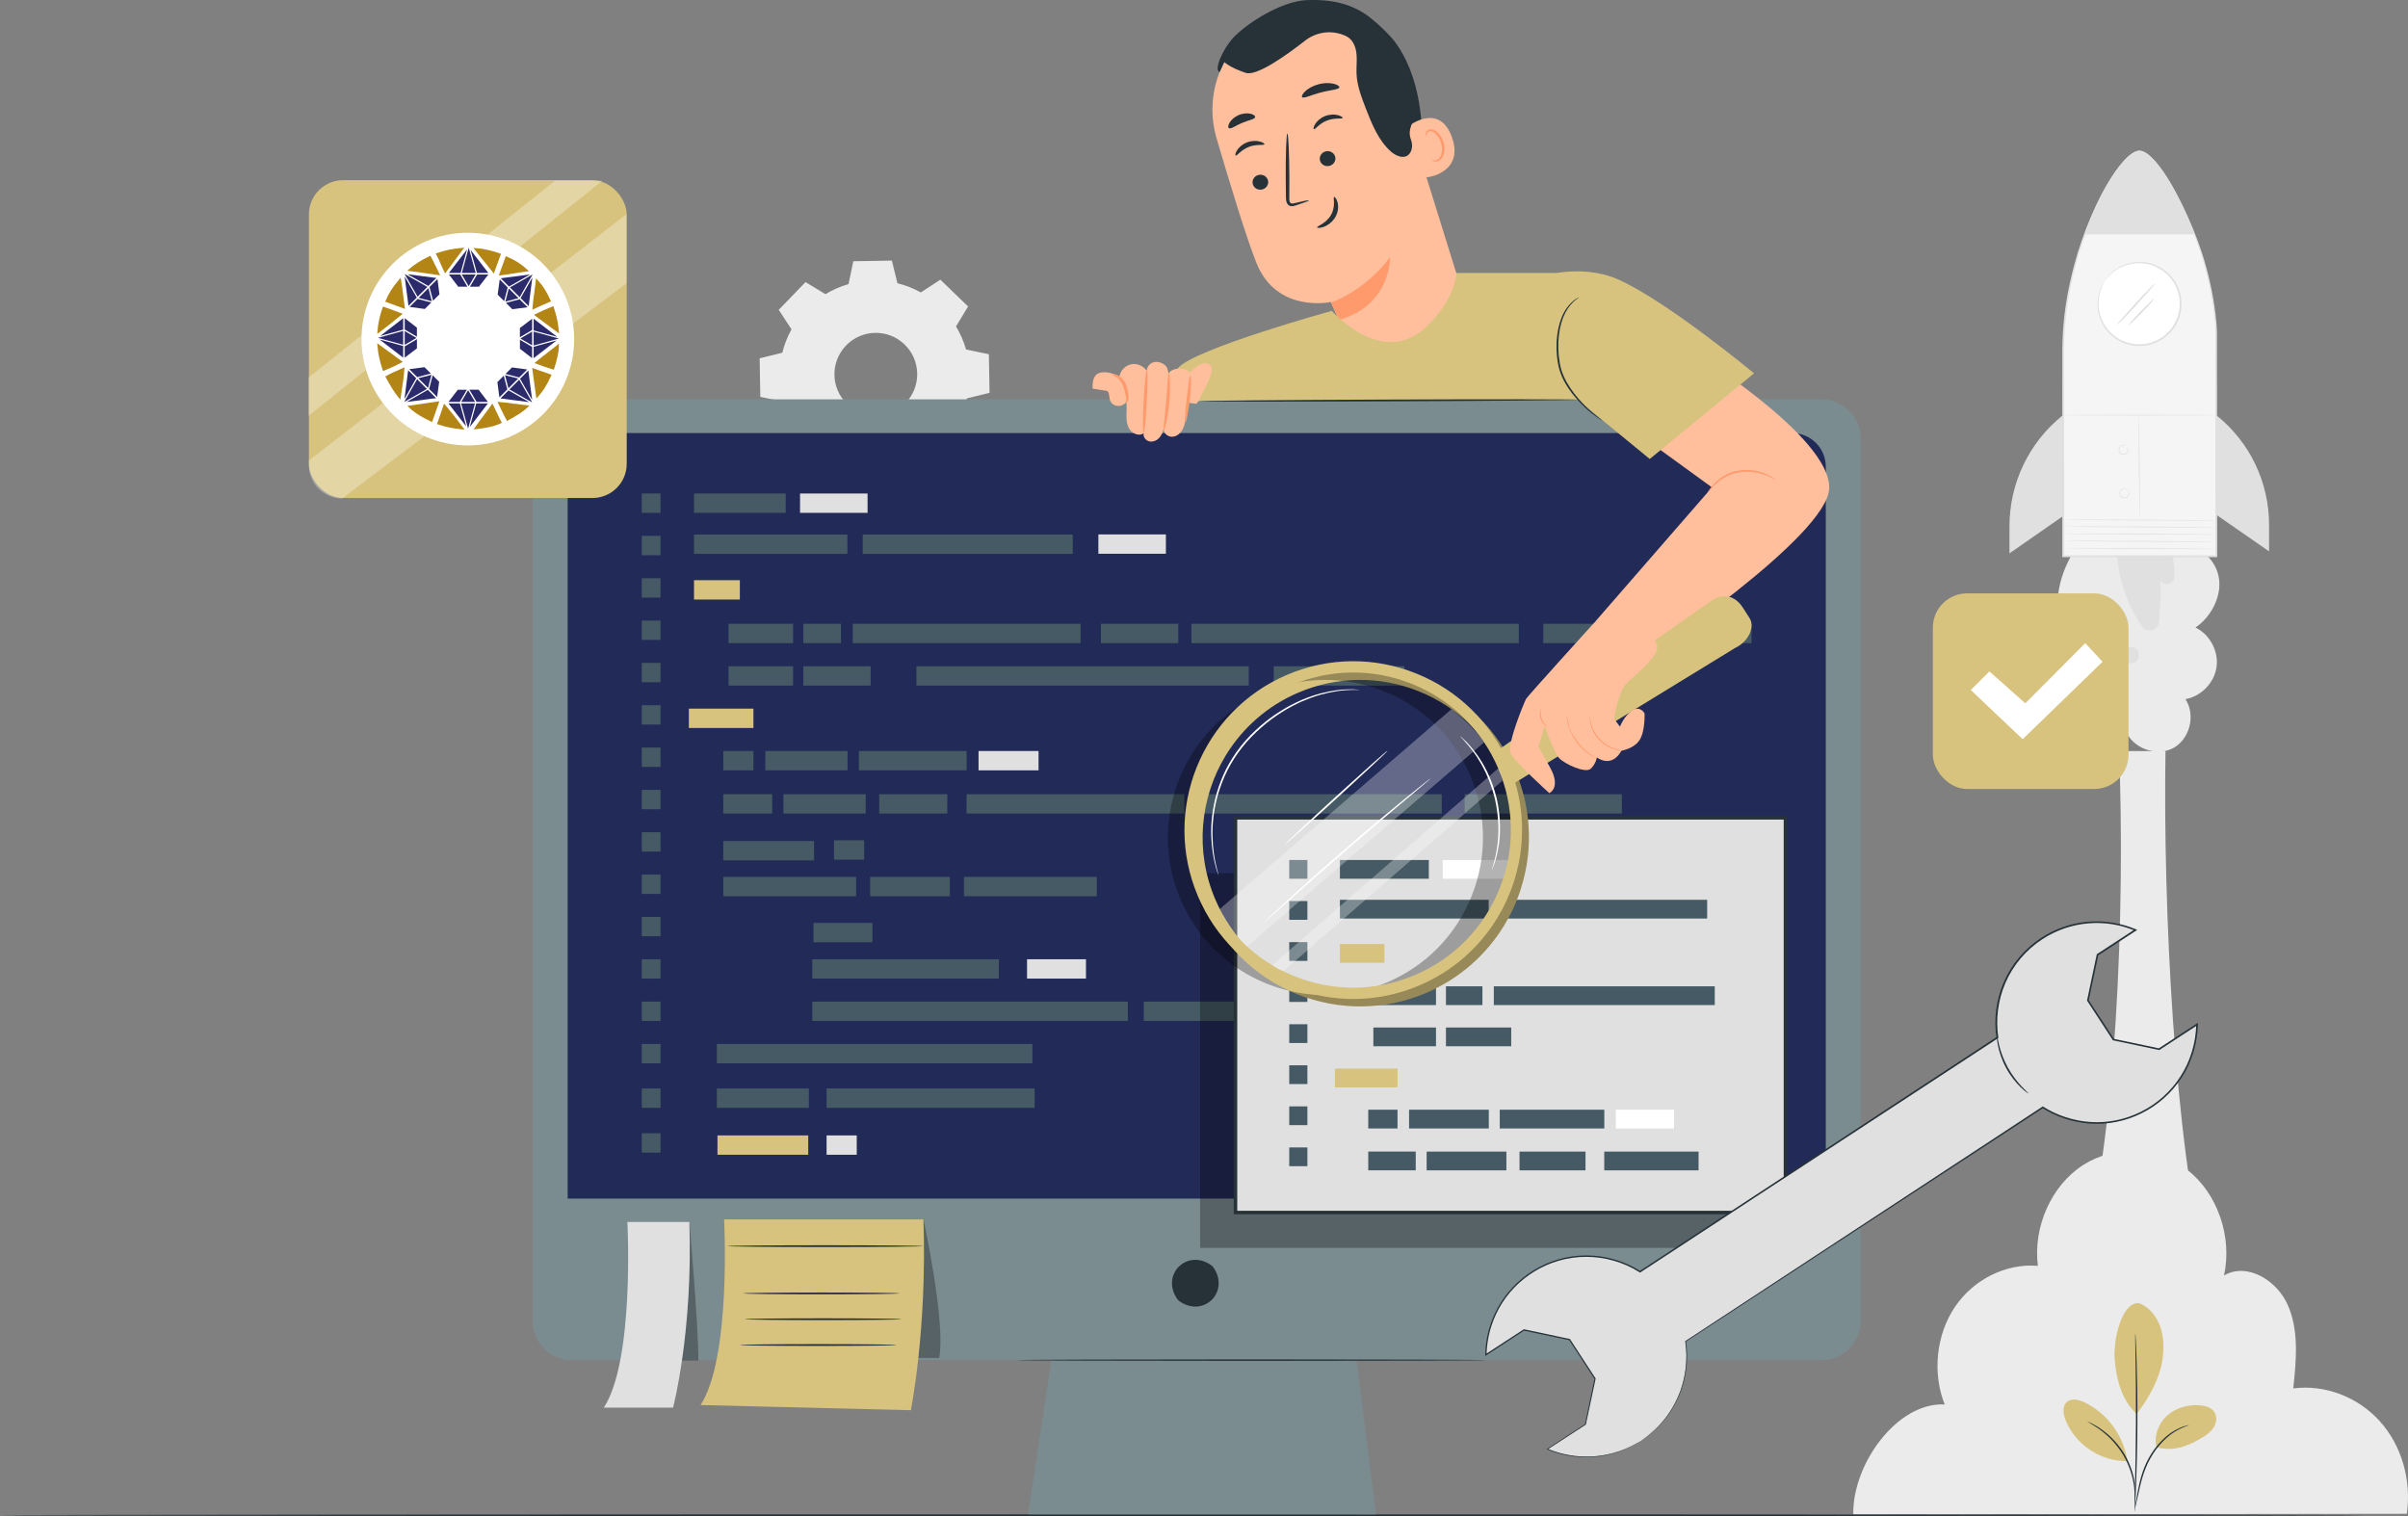 <?xml version="1.0" encoding="UTF-8"?><svg id="a" xmlns="http://www.w3.org/2000/svg" viewBox="0 0 693.28 436.54"><rect x="0" y="0" width="693.28" height="436.54" fill="#808080" stroke="none"/><defs><style>.j{fill:none;}.k{fill:#ebebeb;}.l{fill:#f5f5f5;}.m{fill:#fff;}.n{fill:#ffbf9d;}.o{fill:#ff9a6c;}.p{fill:#b28514;}.q{fill:#d7c37e;}.r{fill:#e0e0e0;}.s{fill:#222a57;}.t{fill:#455a64;}.u{fill:#2b2a6b;}.v{fill:#263238;}.w{fill:#7b8c91;}.x{opacity:.3;}</style></defs><g id="b"><path class="k" d="M237.66,84.69c2.1-1.27,4.34-2.23,6.64-2.89l1.37-6.58,11.11-.19,1.6,6.52c2.33,.57,4.6,1.46,6.74,2.65l5.61-3.68,7.99,7.72-3.48,5.74c1.27,2.1,2.23,4.34,2.89,6.64l6.57,1.37,.2,11.11-6.52,1.6c-.57,2.33-1.46,4.6-2.65,6.74l3.68,5.62-7.72,7.99-5.74-3.48c-2.1,1.27-4.34,2.23-6.64,2.89l-1.37,6.58-11.11,.19-1.6-6.52c-2.33-.57-4.6-1.46-6.74-2.65l-5.61,3.68-7.99-7.72,3.48-5.74c-1.27-2.1-2.23-4.34-2.89-6.64l-6.58-1.37-.19-11.11,6.52-1.6c.57-2.33,1.46-4.6,2.65-6.74l-3.68-5.61,7.72-7.99,5.74,3.48h0Zm5.92,14.79c-4.57,4.74-4.44,12.28,.3,16.85,4.74,4.57,12.28,4.44,16.85-.3,4.57-4.74,4.44-12.28-.3-16.85-4.74-4.57-12.28-4.44-16.85,.3h0Z"/><g><path class="k" d="M635.16,365.17h-36.35c10.64-36.18,13.07-104.05,11.28-148.93h13.37c-.7,44.77,2.53,112.25,11.7,148.93h0Z"/><path class="k" d="M685.13,409.16c-6.35-7.01-15.84-10.59-24.89-9.4,.87-8.02,1.67-16.51-1.49-23.84-3.15-7.33-11.83-12.56-18.44-8.68,2.44-11.09-1.84-23.54-10.41-30.28-8.58-6.74-20.95-7.38-30.09-1.56s-14.52,17.77-13.09,29.07c-9.15-.78-18.55,3.88-23.91,11.86-5.37,7.98-6.51,19-2.92,28.05-13.61-.73-26.59,17.08-26.32,31.67l159.37-.2c1.38-9.65-1.47-19.69-7.82-26.7h.01Z"/><g><path class="k" d="M604.91,149.57l30.68,10.57c6.77,6.95,2.23,16.76-3.5,20.54,4.14,2,6.71,6.82,6.07,11.37-.64,4.55-4.45,8.47-8.97,9.25,3.06,4.56,1.26,11.61-3.61,14.14s-11.68-.06-13.64-5.19c-1.29-3.38-.68-7.38-2.51-10.51-1.71-2.93-5.11-4.35-7.87-6.32-6.87-4.91-10.06-14-8.99-22.37s5.96-15.94,12.34-21.47h0Z"/><g><g><path class="r" d="M624.39,156.52c1.18,3.02,1.74,6.27,1.66,9.51-.05,2.12-2.79,2.93-4.01,1.19l-.03-.05c.13,3.97,0,7.95-.39,11.91-.25,2.53-3.51,3.37-4.94,1.28-5.62-8.21-8.21-18.49-6.96-28.38l14.67,4.53h0Z"/><g><path class="r" d="M593.96,119.53s-.08,.06-.17,.13c-9.66,7.76-15.26,19.5-15.25,31.89v7.77l15.43-10.73v-29.06h-.01Z"/><path class="r" d="M638.04,119.51s.08,.06,.16,.13c9.54,7.65,15.07,19.22,15.08,31.44v7.67l-15.23-10.57v-28.67h-.01Z"/><path class="l" d="M615.97,43.41c3.49,0,9.91,9.02,15.88,24.08,5.88,14.83,6.19,27.79,6.19,27.79l.03,64.86h-26.99s-17.09,0-17.09,0l-.03-58.85c0-5.75,.52-11.49,1.61-17.14,.94-4.86,2.38-10.78,4.55-16.66,5.59-15.14,12.36-24.1,15.85-24.1"/></g><g><line class="j" x1="638.06" y1="149.87" x2="594.42" y2="149.63"/><path class="r" d="M594.42,149.63c0,.06,9.77,.17,21.82,.23,12.05,.07,21.82,.07,21.82,0,0-.06-9.77-.17-21.82-.23-12.05-.07-21.82-.07-21.82,0Z"/></g><g><line class="j" x1="638.25" y1="151.83" x2="594.61" y2="151.6"/><path class="r" d="M594.61,151.6c0,.06,9.77,.17,21.82,.23,12.05,.07,21.82,.07,21.82,0,0-.06-9.77-.17-21.82-.23-12.05-.07-21.82-.07-21.82,0Z"/></g><g><line class="j" x1="638.22" y1="153.91" x2="594.58" y2="153.67"/><path class="r" d="M594.58,153.67c0,.06,9.77,.17,21.82,.23,12.05,.07,21.82,.07,21.82,0s-9.77-.17-21.82-.23-21.82-.07-21.82,0Z"/></g><g><line class="j" x1="638.19" y1="155.98" x2="594.55" y2="155.75"/><path class="r" d="M594.55,155.75c0,.06,9.77,.17,21.82,.23,12.05,.07,21.82,.07,21.82,0,0-.06-9.77-.17-21.82-.23-12.05-.07-21.82-.07-21.82,0Z"/></g><g><line class="j" x1="638.15" y1="158.06" x2="594.51" y2="157.82"/><path class="r" d="M594.51,157.82c0,.06,9.77,.17,21.82,.23,12.05,.07,21.82,.07,21.82,0,0-.06-9.77-.17-21.82-.23-12.05-.07-21.82-.07-21.82,0Z"/></g><path class="r" d="M615.91,119.57s-.02,.1-.05,.3c-.03,.2-.03,.5-.05,.88-.03,.76-.05,1.87-.06,3.23-.02,2.73,0,6.5,.04,10.66s.1,7.93,.16,10.66c.03,1.34,.06,2.44,.08,3.23,.01,.36,.03,.65,.03,.88,.01,.2,.02,.31,.03,.31,0,0,.01-.11,.02-.31v-4.11c-.02-2.75-.06-6.51-.09-10.66-.04-4.15-.08-7.91-.11-10.66,0-1.34-.01-2.44-.02-3.23v-1.19h.02Z"/><path class="r" d="M593.96,119.53c0,.06,9.79,.12,21.85,.12s21.86-.05,21.86-.11-9.78-.12-21.86-.12-21.85,.05-21.85,.11Z"/><path class="r" d="M612.39,140.96s-.07-.1-.27-.19c-.19-.09-.52-.16-.9-.07-.37,.08-.83,.39-.97,.92-.15,.5-.02,1.17,.47,1.57,.51,.39,1.18,.35,1.63,.08,.48-.27,.66-.79,.65-1.17,0-.4-.15-.69-.28-.86-.14-.17-.24-.22-.25-.21s.07,.09,.18,.27c.1,.17,.21,.45,.19,.8-.01,.35-.19,.77-.6,.99-.39,.22-.97,.24-1.39-.08-.41-.32-.53-.89-.41-1.33,.11-.45,.48-.72,.81-.82,.34-.1,.64-.07,.83,0,.19,.06,.29,.12,.3,.11h.01Z"/><path class="r" d="M612.15,128.42s-.07-.1-.27-.19c-.19-.09-.52-.16-.9-.07-.37,.08-.83,.39-.97,.92-.15,.5-.02,1.17,.47,1.57,.51,.39,1.18,.35,1.63,.08,.48-.27,.66-.79,.65-1.17,0-.4-.15-.69-.28-.86-.14-.17-.24-.22-.25-.21s.07,.09,.18,.27c.1,.17,.21,.45,.19,.8-.01,.35-.19,.77-.6,.99-.39,.22-.97,.24-1.39-.08-.41-.32-.53-.89-.41-1.33,.11-.45,.48-.72,.81-.82,.34-.1,.64-.07,.83,0,.19,.06,.29,.12,.3,.11h.01Z"/><path class="r" d="M614.79,186.64c1.03,.66,1.38,2.18,.74,3.22-.64,1.04-2.15,1.42-3.21,.8-1.05-.62-1.46-2.13-.86-3.19,.6-1.06,2.1-1.5,3.17-.92"/></g><g><path class="m" d="M605.99,80.89c-3.64,5.48-2.14,12.86,3.33,16.5,5.48,3.64,12.86,2.14,16.5-3.33,3.64-5.48,2.14-12.86-3.33-16.5-5.48-3.64-12.86-2.14-16.5,3.33Z"/><path class="r" d="M605.99,80.89c.06,.05,.59-.88,1.99-2.14,1.37-1.23,3.82-2.76,7.18-2.96,1.66-.09,3.51,.14,5.31,.93,1.77,.79,3.54,2.04,4.82,3.83,.66,.87,1.19,1.88,1.57,2.96,.4,1.07,.64,2.23,.68,3.42,.14,2.38-.55,4.87-1.92,6.99-1.42,2.09-3.44,3.69-5.69,4.49-1.11,.42-2.28,.65-3.42,.7-1.14,.07-2.28-.03-3.34-.3-2.15-.48-3.98-1.62-5.4-2.95-1.42-1.35-2.35-2.97-2.91-4.53-1.12-3.17-.66-6.02-.06-7.76,.62-1.77,1.27-2.62,1.2-2.66-.01,0-.16,.21-.43,.63-.14,.21-.3,.47-.45,.81-.16,.33-.36,.7-.51,1.16-.67,1.75-1.2,4.66-.1,7.95,.56,1.62,1.5,3.31,2.96,4.72,1.46,1.39,3.35,2.59,5.58,3.11,1.1,.29,2.28,.4,3.47,.33,1.19-.05,2.41-.28,3.57-.72,2.35-.83,4.47-2.49,5.95-4.67,1.44-2.21,2.15-4.81,2-7.3-.05-1.24-.3-2.45-.72-3.57-.4-1.12-.96-2.17-1.66-3.07-1.34-1.86-3.18-3.14-5.03-3.94-1.87-.8-3.79-1.01-5.5-.9-3.46,.26-5.93,1.88-7.29,3.17-.36,.31-.63,.64-.87,.92-.25,.27-.43,.52-.57,.73-.28,.41-.42,.63-.41,.64v-.02Z"/></g><path class="r" d="M615.97,43.41c3.49,0,9.91,9.02,15.88,24.08h-31.73c5.59-15.13,12.36-24.08,15.85-24.08"/><path class="r" d="M615.97,43.41s-.21,0-.61,.07c-.4,.1-.97,.34-1.63,.78-1.33,.91-2.96,2.65-4.73,5.13-3.5,4.99-7.56,12.96-10.85,23.5-1.57,5.29-2.99,11.2-3.77,17.7-.38,3.25-.6,6.64-.62,10.13,0,3.49,0,7.09-.01,10.79v48.9h22.3c7.55,0,14.97,0,22.04,0h.26v-.26c-.02-17.44-.04-33.84-.05-48.65,0-3.7-.01-7.3-.02-10.79v-5.15c-.04-1.71-.21-3.36-.4-4.99-.78-6.5-2.21-12.42-3.89-17.68-1.74-5.24-3.71-9.81-5.6-13.73-1.91-3.91-3.75-7.17-5.49-9.68-1.74-2.5-3.34-4.27-4.65-5.2-.35-.2-.63-.42-.91-.54-.29-.11-.51-.23-.72-.26-.41-.05-.61-.07-.61-.07,0,0,.21,.05,.6,.12,.2,.04,.42,.17,.7,.28,.27,.12,.55,.34,.89,.55,1.28,.94,2.85,2.72,4.56,5.23s3.53,5.77,5.4,9.69c1.86,3.92,3.81,8.5,5.52,13.72,1.65,5.24,3.05,11.15,3.81,17.62,.18,1.61,.35,3.27,.38,4.94v64.58l.26-.26h-22.04c-7.55,0-14.96,0-22.04,0l.26,.26c-.02-17.43-.04-33.83-.05-48.64,0-3.7,0-7.3-.01-10.79,.01-3.48,.23-6.86,.6-10.09,.76-6.47,2.16-12.38,3.7-17.65,3.24-10.51,7.25-18.5,10.68-23.49,1.73-2.49,3.34-4.24,4.63-5.16,.65-.45,1.2-.7,1.59-.81,.4-.07,.6-.12,.6-.12l-.08,.02Z"/></g><g><path class="r" d="M609.4,93.55s.75-.55,1.8-1.59c1.05-1.04,2.45-2.54,3.96-4.21,1.43-1.61,2.73-3.06,3.84-4.31,.98-1.1,1.58-1.79,1.53-1.84-.05-.05-.75,.55-1.8,1.59-1.05,1.04-2.45,2.54-3.96,4.21-1.43,1.61-2.73,3.06-3.84,4.31-.98,1.1-1.58,1.79-1.53,1.84Z"/><path class="r" d="M612.9,93.57c.1,.1,1.81-1.51,3.83-3.6,2.01-2.09,3.56-3.86,3.45-3.96s-1.82,1.51-3.83,3.6c-2.01,2.08-3.55,3.85-3.45,3.96Z"/></g></g></g></g><g id="c"><path class="v" d="M681.04,436.27c0,.14-152.47,.26-340.5,.26s-340.54-.12-340.54-.26,152.44-.26,340.54-.26,340.5,.12,340.5,.26Z"/></g><g id="d"><g><rect class="q" x="556.48" y="170.84" width="56.33" height="56.33" rx="9.87" ry="9.87"/><polygon class="m" points="567.41 198.67 572.77 193.31 583.1 202.5 600.36 185.17 605.34 190.53 582.34 212.83 567.41 198.67"/></g></g><g id="e"><g><path class="q" d="M616.08,375.26c2.77,1.2,4.8,3.76,5.83,6.6s1.11,5.94,.77,8.94c-.66,5.8-3.95,11.66-7.5,16.29-4.88-4.26-6.01-11.7-6.34-15.51-.53-6.02,2.18-17.22,7.25-16.32"/><path class="q" d="M620.86,416.67c-.78-3.28,.58-6.88,3.1-9.12,2.52-2.24,6.03-3.19,9.39-2.93,1.55,.12,3.23,.57,4.12,1.85,.83,1.2,.74,2.87,.06,4.16s-1.84,2.26-3.08,3.03c-4.23,2.66-8.82,4.45-13.6,3.01"/><path class="v" d="M614.59,434.46s.04-.43,.17-1.19c.15-.84,.35-1.92,.59-3.22,.54-2.69,1.23-6.55,3.32-10.29,2.06-3.73,4.95-6.48,7.39-7.85,1.21-.7,2.26-1.12,3.01-1.33,.37-.12,.67-.17,.87-.22,.2-.04,.31-.06,.31-.04,.03,.09-1.69,.41-4.03,1.85-2.35,1.41-5.14,4.13-7.17,7.8-2.05,3.67-2.79,7.47-3.4,10.15-.3,1.35-.54,2.44-.72,3.2-.19,.75-.31,1.16-.34,1.16v-.02Z"/><path class="v" d="M614.77,383.97s.03,.18,.06,.52c.02,.39,.05,.88,.09,1.5,.07,1.3,.15,3.18,.22,5.5,.15,4.65,.27,11.07,.24,18.17s-.21,13.52-.4,18.17c-.09,2.32-.19,4.2-.27,5.5-.04,.61-.08,1.11-.1,1.49-.03,.34-.05,.52-.06,.52s-.02-.18-.02-.52c0-.39,.01-.88,.02-1.5,.03-1.35,.08-3.22,.13-5.5,.11-4.65,.24-11.07,.27-18.16s-.04-13.51-.11-18.16c-.04-2.28-.07-4.15-.09-5.51v-1.5c0-.34,.01-.52,.03-.52h-.01Z"/><path class="q" d="M612.4,420.2c-1.11-7.02-5.84-13.36-12.25-16.43-1.63-.78-3.76-1.29-5.11-.08-1.34,1.22-1.04,3.4-.39,5.09,2.74,7.03,10.08,11.99,17.63,11.9"/><path class="v" d="M600.94,409.27s.38,.14,1.04,.45c.33,.16,.73,.35,1.17,.62s.97,.54,1.49,.94c.53,.38,1.13,.78,1.71,1.28,.61,.47,1.2,1.04,1.82,1.65,1.2,1.24,2.42,2.72,3.45,4.43,1.02,1.72,1.76,3.49,2.27,5.14,.23,.83,.46,1.63,.57,2.39,.17,.75,.23,1.47,.29,2.12,.09,.65,.06,1.24,.08,1.76,.02,.52,0,.96-.04,1.33-.05,.73-.1,1.13-.13,1.12-.1,0,.07-1.61-.21-4.18-.08-.64-.16-1.34-.34-2.08-.13-.75-.36-1.52-.6-2.34-.53-1.62-1.26-3.35-2.26-5.04-1.02-1.68-2.2-3.14-3.37-4.38-.6-.6-1.17-1.18-1.76-1.65-.56-.51-1.14-.92-1.65-1.31-2.1-1.5-3.57-2.17-3.53-2.26h0Z"/></g></g><g id="f"><g><path class="w" d="M524.44,114.98H164.6c-6.2,0-11.23,5.03-11.23,11.23v254.17c0,6.2,5.03,11.23,11.23,11.23h138.11l-6.7,44.4h100.13l-5.59-44.4h133.89c6.2,0,11.23-5.03,11.23-11.23V126.21c0-6.2-5.03-11.23-11.23-11.23Z"/><path class="v" d="M349.32,364.88c4.89,7-2.77,14.66-9.76,9.76-.23-.16-.44-.37-.6-.6-4.88-6.99,2.77-14.65,9.76-9.76,.23,.16,.44,.37,.6,.6Z"/><path class="s" d="M173.13,124.68h342.83c5.35,0,9.7,4.35,9.7,9.7v210.73H163.43V134.38c0-5.35,4.35-9.7,9.7-9.7h0Z"/><path class="v" d="M427.68,391.61c0,.12-30.17,.22-67.37,.22s-67.37-.1-67.37-.22,30.16-.22,67.37-.22,67.37,.1,67.37,.22Z"/><g><rect class="t" x="199.81" y="142.09" width="26.4" height="5.57"/><rect class="q" x="199.81" y="167.05" width="13.2" height="5.57"/><rect class="t" x="209.75" y="179.6" width="18.59" height="5.57"/><rect class="t" x="231.29" y="179.6" width="10.83" height="5.57"/><rect class="t" x="316.96" y="179.6" width="22.28" height="5.57"/><rect class="t" x="366.71" y="191.83" width="37.63" height="5.57"/><rect class="t" x="444.32" y="179.6" width="18.07" height="5.57"/><rect class="t" x="467.93" y="179.6" width="36.34" height="5.57"/><rect class="t" x="209.75" y="191.83" width="18.59" height="5.57"/><rect class="q" x="198.33" y="204.03" width="18.59" height="5.57"/><rect class="t" x="208.23" y="216.23" width="8.69" height="5.57"/><rect class="t" x="240.11" y="241.94" width="8.68" height="5.57"/><rect class="t" x="359.58" y="288.38" width="16.97" height="5.57"/><rect class="t" x="429.78" y="288.38" width="41.57" height="5.57"/><rect class="r" x="295.69" y="276.19" width="16.97" height="5.57"/><rect class="t" x="234.21" y="265.73" width="16.97" height="5.57"/><rect class="t" x="329.3" y="288.38" width="26.76" height="5.57"/><rect class="t" x="208.23" y="228.66" width="14.09" height="5.57"/><rect class="t" x="208.23" y="242.15" width="26.14" height="5.57"/><rect class="t" x="208.23" y="252.47" width="38.25" height="5.57"/><rect class="t" x="277.53" y="252.47" width="38.25" height="5.57"/><rect class="t" x="233.87" y="276.19" width="53.71" height="5.57"/><rect class="t" x="233.87" y="288.38" width="90.84" height="5.57"/><rect class="t" x="206.39" y="300.58" width="90.84" height="5.57"/><rect class="t" x="250.52" y="252.47" width="22.95" height="5.57"/><rect class="t" x="220.34" y="216.23" width="23.68" height="5.57"/><rect class="t" x="225.56" y="228.67" width="23.68" height="5.57"/><rect class="t" x="278.28" y="228.67" width="62.7" height="5.57"/><rect class="t" x="342.68" y="228.67" width="72.41" height="5.57"/><rect class="t" x="253.13" y="228.67" width="19.6" height="5.57"/><rect class="t" x="247.27" y="216.23" width="31.04" height="5.57"/><rect class="r" x="281.73" y="216.23" width="17.28" height="5.57"/><rect class="t" x="231.29" y="191.83" width="19.38" height="5.57"/><rect class="t" x="263.84" y="191.83" width="95.69" height="5.57"/><rect class="t" x="421.7" y="228.67" width="45.24" height="5.57"/><rect class="t" x="380.96" y="288.38" width="45.25" height="5.57"/><rect class="t" x="343.02" y="179.6" width="94.26" height="5.57"/><rect class="t" x="245.51" y="179.6" width="65.59" height="5.57"/><rect class="t" x="199.81" y="153.91" width="44.16" height="5.57"/><rect class="t" x="248.38" y="153.91" width="60.47" height="5.57"/><rect class="r" x="230.34" y="142.09" width="19.44" height="5.57"/><rect class="t" x="184.77" y="142.09" width="5.4" height="5.57"/><rect class="t" x="184.77" y="154.29" width="5.4" height="5.57"/><rect class="t" x="184.77" y="166.48" width="5.4" height="5.57"/><rect class="t" x="184.77" y="178.67" width="5.4" height="5.57"/><rect class="t" x="184.77" y="190.86" width="5.4" height="5.57"/><rect class="t" x="184.77" y="203.05" width="5.4" height="5.57"/><rect class="t" x="184.77" y="215.24" width="5.4" height="5.57"/><rect class="t" x="184.77" y="227.43" width="5.4" height="5.57"/><rect class="t" x="184.77" y="239.62" width="5.4" height="5.57"/><rect class="r" x="237.98" y="326.91" width="8.68" height="5.57"/><rect class="q" x="206.56" y="326.91" width="26.14" height="5.57"/><rect class="t" x="184.77" y="326.29" width="5.4" height="5.57"/><rect class="t" x="184.77" y="251.81" width="5.4" height="5.57"/><rect class="t" x="184.77" y="264" width="5.4" height="5.57"/><rect class="t" x="184.77" y="276.19" width="5.4" height="5.57"/><rect class="t" x="184.77" y="288.38" width="5.4" height="5.57"/><rect class="t" x="184.77" y="300.58" width="5.4" height="5.57"/><rect class="t" x="206.39" y="313.4" width="26.48" height="5.57"/><rect class="t" x="237.98" y="313.4" width="59.91" height="5.57"/><rect class="t" x="184.77" y="313.4" width="5.4" height="5.57"/><rect class="r" x="316.23" y="153.87" width="19.44" height="5.57"/></g><g class="x"><polygon points="358.8 251.42 345.52 251.42 345.52 359.31 503.75 359.31 499.63 254.04 358.8 251.42"/></g><g><g><rect class="r" x="355.71" y="235.47" width="158.33" height="113.64"/><path class="v" d="M514.54,349.61h-159.33v-114.64h159.33v114.64Zm-158.33-1h157.33v-112.64h-157.33v112.64Z"/></g><g><rect class="t" x="385.77" y="247.61" width="25.6" height="5.4"/><rect class="q" x="385.77" y="271.81" width="12.8" height="5.4"/><rect class="t" x="395.4" y="283.98" width="18.03" height="5.4"/><rect class="t" x="416.3" y="283.98" width="10.5" height="5.4"/><rect class="t" x="395.4" y="295.84" width="18.03" height="5.4"/><rect class="q" x="384.33" y="307.68" width="18.03" height="5.4"/><rect class="t" x="393.93" y="319.51" width="8.42" height="5.4"/><rect class="t" x="393.93" y="331.56" width="13.67" height="5.4"/><rect class="t" x="405.68" y="319.51" width="22.96" height="5.4"/><rect class="t" x="410.74" y="331.57" width="22.96" height="5.4"/><rect class="t" x="461.87" y="331.57" width="27.16" height="5.4"/><rect class="t" x="437.48" y="331.57" width="19" height="5.4"/><rect class="t" x="431.79" y="319.51" width="30.1" height="5.4"/><rect class="m" x="465.21" y="319.51" width="16.76" height="5.4"/><rect class="t" x="416.3" y="295.84" width="18.79" height="5.4"/><rect class="t" x="430.08" y="283.98" width="63.61" height="5.4"/><rect class="t" x="385.77" y="259.07" width="42.83" height="5.4"/><rect class="t" x="432.87" y="259.07" width="58.64" height="5.4"/><rect class="m" x="415.37" y="247.61" width="18.85" height="5.4"/><rect class="t" x="371.18" y="247.61" width="5.23" height="5.4"/><rect class="t" x="371.18" y="259.43" width="5.23" height="5.4"/><rect class="t" x="371.18" y="271.26" width="5.23" height="5.4"/><rect class="t" x="371.18" y="283.08" width="5.23" height="5.4"/><rect class="t" x="371.18" y="294.9" width="5.23" height="5.4"/><rect class="t" x="371.18" y="306.72" width="5.23" height="5.4"/><rect class="t" x="371.18" y="318.55" width="5.23" height="5.4"/><rect class="t" x="371.18" y="330.37" width="5.23" height="5.4"/></g></g><g class="x"><path d="M270.38,391c2.01-10-4.5-39.91-4.5-39.91l-48.62,6.18-2.01,33.51,55.12,.22h0Z"/></g><g><path class="q" d="M208.48,351.09s2.13,39.77-6.78,53.45l60.54,1.49s4.7-23.23,3.63-54.94h-57.39Z"/><path class="v" d="M265.72,358.79c0,.14-12.6,.26-28.15,.26s-28.15-.12-28.15-.26,12.6-.26,28.15-.26,28.15,.12,28.15,.26Z"/><path class="v" d="M258.99,372.4c0,.14-10.07,.26-22.5,.26s-22.5-.12-22.5-.26,10.07-.26,22.5-.26,22.5,.12,22.5,.26Z"/><path class="v" d="M259.48,379.83c0,.14-10.07,.26-22.5,.26s-22.5-.12-22.5-.26,10.07-.26,22.5-.26,22.5,.12,22.5,.26Z"/><path class="v" d="M258.07,387.26c0,.14-10.07,.26-22.5,.26s-22.5-.12-22.5-.26,10.07-.26,22.5-.26,22.5,.12,22.5,.26Z"/></g><g class="x"><path d="M198.48,351.83s2.59,29.43,2.59,39.91h-7.45l4.86-39.91Z"/></g><path class="r" d="M180.63,351.83s2.13,39.77-6.78,53.45h19.93s5.76-21.74,4.69-53.45h-17.84Z"/><g><g><path class="n" d="M459.37,178.87l33.52-38.54-33.76-24.52,26.49-15.59s41.55,25.25,41.02,40.41c-.49,13.8-52.86,48.71-52.86,48.71l-14.41-10.46h0Z"/><g><g><g><path class="q" d="M433.07,266.42c-5.1,8.39-12.76,15.31-22.46,19.44-11.94,5.08-25.16,5.21-37.2,.35-12.04-4.85-21.47-14.11-26.55-26.05-10.49-24.66,1.04-53.26,25.7-63.75h0c11.95-5.08,25.16-5.21,37.2-.35,12.04,4.85,21.47,14.11,26.55,26.05,6.36,14.96,4.62,31.38-3.24,44.31h0Zm-80.19-48.88c-7.34,12.07-8.96,27.38-3.02,41.34,4.74,11.15,13.54,19.78,24.77,24.31,11.23,4.53,23.56,4.41,34.71-.33s19.78-13.54,24.31-24.77c4.53-11.23,4.41-23.56-.33-34.71s-13.54-19.78-24.77-24.31c-11.23-4.53-23.56-4.41-34.71,.33-9.05,3.85-16.2,10.31-20.96,18.14h0Z"/><g class="x"><path d="M433.07,266.42c-5.1,8.39-12.76,15.31-22.46,19.44-11.94,5.08-25.16,5.21-37.2,.35-12.04-4.85-21.47-14.11-26.55-26.05-10.49-24.66,1.04-53.26,25.7-63.75h0c11.95-5.08,25.16-5.21,37.2-.35,12.04,4.85,21.47,14.11,26.55,26.05,6.36,14.96,4.62,31.38-3.24,44.31h0Zm-90.19-48.88c-7.34,12.07-8.96,27.38-3.02,41.34,4.74,11.15,13.54,19.78,24.77,24.31,11.23,4.53,23.56,4.41,34.71-.33s19.78-13.54,24.31-24.77c4.53-11.23,4.41-23.56-.33-34.71s-13.54-19.78-24.77-24.31c-11.23-4.53-23.56-4.41-34.71,.33-9.05,3.85-16.2,10.31-20.96,18.14h0Z"/></g><path class="q" d="M431.1,264.29c-5.1,8.39-12.76,15.31-22.46,19.44-11.95,5.08-25.16,5.21-37.2,.35-12.04-4.85-21.47-14.11-26.55-26.05-10.49-24.66,1.04-53.26,25.7-63.75h0c11.95-5.08,25.16-5.21,37.2-.35,12.04,4.85,21.47,14.11,26.55,26.05,6.36,14.96,4.62,31.38-3.24,44.31h0Zm-80.19-48.88c-7.34,12.07-8.96,27.38-3.02,41.34,4.74,11.15,13.54,19.78,24.77,24.31,11.23,4.53,23.56,4.41,34.71-.33s19.78-13.54,24.31-24.77c4.53-11.23,4.41-23.56-.33-34.71s-13.54-19.78-24.77-24.31c-11.23-4.53-23.56-4.41-34.71,.33-9.05,3.85-16.2,10.31-20.96,18.14h0Z"/></g><path class="q" d="M501.78,174.95l1.91,2.97c1.7,2.65-.38,6.9-4.12,8.63l-63.43,38.84-5.92-8.66,61.83-43.3c3.99-3.03,7.54-1.89,9.73,1.52Z"/></g><path class="m" d="M391.6,198.62s-.28,.03-.8,.02c-.52,.02-1.29-.07-2.28,.02-1.98,.05-4.84,.4-8.25,1.34-1.71,.46-3.52,1.14-5.44,1.95-1.88,.88-3.88,1.86-5.84,3.14-1.97,1.25-3.97,2.69-5.87,4.38-1.91,1.68-3.78,3.54-5.45,5.66-1.68,2.11-3.09,4.34-4.25,6.59-1.14,2.27-2.01,4.57-2.69,6.81-1.29,4.49-1.74,8.72-1.64,12.26,.08,3.54,.55,6.38,1.02,8.31,.19,.97,.45,1.7,.57,2.21,.13,.51,.2,.77,.18,.78-.02,0-.11-.25-.28-.75-.15-.5-.45-1.22-.66-2.19-.53-1.92-1.06-4.78-1.19-8.34-.14-3.56,.27-7.85,1.55-12.4,.67-2.26,1.54-4.6,2.69-6.9,1.17-2.29,2.6-4.55,4.3-6.69,1.69-2.15,3.59-4.03,5.52-5.72,1.93-1.7,3.95-3.15,5.95-4.4,1.99-1.28,4.02-2.25,5.92-3.13,1.94-.8,3.78-1.47,5.51-1.91,3.45-.91,6.35-1.21,8.34-1.19,1-.05,1.77,.07,2.29,.08,.52,.04,.8,.06,.79,.08h.01Z"/><path class="m" d="M429.51,250.58c-.12-.04,.78-2.23,1.41-5.95,.07-.47,.15-.96,.22-1.46,.07-.51,.09-1.05,.14-1.6,.13-1.1,.1-2.29,.12-3.53-.07-2.49-.36-5.22-1-8.03-.68-2.8-1.64-5.37-2.69-7.63-.57-1.11-1.08-2.18-1.68-3.11-.29-.47-.55-.94-.84-1.37-.3-.42-.58-.82-.85-1.21-2.23-3.05-4-4.61-3.92-4.7,.02-.03,.46,.37,1.23,1.1,.39,.36,.86,.82,1.34,1.4,.49,.57,1.09,1.2,1.64,1.98,.28,.39,.58,.79,.89,1.2,.31,.42,.57,.89,.88,1.37,.63,.93,1.16,2.01,1.75,3.13,1.09,2.28,2.07,4.89,2.76,7.72,.65,2.84,.93,5.62,.97,8.14-.03,1.26-.03,2.46-.17,3.58-.06,.56-.09,1.1-.18,1.61s-.18,1-.26,1.47c-.14,.94-.4,1.77-.58,2.5-.17,.74-.39,1.35-.58,1.85-.36,1-.58,1.55-.61,1.53h0Z"/><path class="m" d="M399.47,216.16c.1,.11-6.45,6.23-14.61,13.68-8.17,7.45-14.87,13.41-14.96,13.3-.1-.11,6.44-6.23,14.61-13.69,8.17-7.45,14.86-13.41,14.96-13.3h0Z"/><path class="m" d="M411.96,224.05s-.15,.17-.46,.45c-.36,.31-.82,.71-1.4,1.2-1.27,1.07-3.03,2.55-5.18,4.37-4.38,3.68-10.42,8.78-17.03,14.49s-12.53,10.94-16.81,14.74c-2.1,1.87-3.82,3.39-5.07,4.5-.57,.5-1.03,.9-1.39,1.21-.32,.27-.5,.41-.51,.4s.14-.18,.44-.47c.34-.33,.78-.76,1.33-1.28,1.16-1.1,2.85-2.68,4.96-4.62,4.22-3.87,10.1-9.15,16.72-14.86,6.61-5.71,12.69-10.77,17.13-14.38,2.22-1.81,4.03-3.25,5.29-4.24,.6-.46,1.08-.84,1.46-1.13,.34-.25,.52-.38,.53-.37h0Z"/><g class="x"><path class="m" d="M351.19,261.73l66.71-57.55s6.6,5.04,9.39,9.56l-68.27,58.76s-5.15-4.56-7.84-10.77h0Z"/></g><g class="x"><path class="m" d="M366.33,277.87l65.01-56.63s.32-.53,1.21,3.54l-63.07,54.85s-1.53-.35-3.15-1.76h0Z"/></g></g><g><path class="n" d="M459.37,178.87s-19.57,21.55-20,22.35c-.44,.81-5.71,13.25-4.41,15.77s11.1,11.37,11.1,11.37c0,0,3.5-1.51,.19-7.43l-3.31-5.91,1.78-5.97s2.64,7.57,4.17,9.23c1.53,1.66,7.59,4.5,9.11,3.04,1.52-1.45,1.75-3.24,1.75-3.24,0,0,4.15,3.31,7.08-1.94,0,0,3.69-.57,5.27-3.15,1.59-2.58,1.38-7.58,1.38-7.58,0,0-1.23-2.39-3.59-.81s-3.49,4.62-3.49,4.62l-1.71-2.28s.72-5.28,2.61-8.9c1.19-2.28,8.87-7.26,9.78-11.21,.77-3.35-5.94-5.57-9.37-5.38h0c-.52,.03-1.03,.13-1.51,.31l-6.83-2.89h0Z"/><path class="o" d="M457.67,206.39s-.03,.21,0,.58c.02,.37,.1,.91,.27,1.57,.32,1.3,1.1,3.06,2.55,4.55,1.44,1.49,3.17,2.34,4.46,2.71,.65,.19,1.18,.28,1.56,.32,.37,.04,.58,.04,.58,.02,0-.05-.82-.12-2.08-.54-1.25-.41-2.92-1.26-4.32-2.71-1.4-1.45-2.19-3.15-2.56-4.41-.38-1.27-.41-2.1-.46-2.1h0Z"/><path class="o" d="M451.09,205.74s-.02,.22,0,.62c0,.2,.03,.45,.07,.73s.08,.61,.17,.96c.14,.71,.39,1.53,.75,2.41,.37,.88,.85,1.81,1.46,2.73,.62,.91,1.32,1.7,1.99,2.37,.69,.66,1.36,1.19,1.97,1.58,.29,.21,.58,.36,.83,.51,.24,.15,.46,.26,.65,.34,.36,.17,.57,.25,.58,.24,.03-.05-.78-.42-1.94-1.25-.58-.41-1.23-.95-1.9-1.61-.66-.67-1.33-1.45-1.94-2.34-.6-.9-1.28-1.93-1.66-2.79-.36-.86-.43-1.55-.6-2.24-.34-1.38-.39-2.27-.45-2.26h.02Z"/><path class="o" d="M443.6,204.18s-.17,.29-.23,.81c-.07,.52-.03,1.27,.24,2.03,.37,1.03,.77,1.41,1.1,1.72,.38,.36,.68,.51,.69,.48,.06-.06-1.01-.83-1.52-2.3-.54-1.46-.19-2.73-.28-2.74h0Z"/></g><path class="o" d="M511.06,138.04c-.05,.08-1.07-.64-2.93-1.31-1.84-.68-4.59-1.21-7.55-.71-2.97,.46-5.29,2.11-6.71,3.44-1.44,1.35-2.16,2.37-2.23,2.31-.03-.02,.12-.29,.44-.75s.82-1.1,1.53-1.83c1.38-1.43,3.76-3.21,6.88-3.69,3.08-.51,5.92,.1,7.77,.88,.93,.39,1.65,.79,2.11,1.11,.47,.31,.7,.52,.68,.55h.01Z"/></g><g><path class="v" d="M409.65,48.93c0-6.55-.02-13.15-1.14-19.61-1.12-6.46-3.39-12.83-7.45-17.98-.62-.78-5.35-5.82-6.26-5.42-.65,.28,2.87,5.27,2.72,5.96-1.44,6.62-.16,13.61,2.44,19.87s5.81,11.61,9.69,17.17"/><path class="n" d="M402.56,24.94c-4.55-15.8-17.53-26.32-33.2-21.33l-1.42,.54c-14.3,5.49-21.99,21.03-17.67,35.72,4.02,13.67,8.64,28.72,11.45,35.8,5.83,14.66,21.44,11.29,21.44,11.29,.03-.01,9.75,22.41,9.75,22.41l30.99-15.89-21.34-68.55h0Z"/><path class="o" d="M383.2,87.09s9.49-3.02,17-13.03c0,0,.44,13.77-14.76,18.08l-2.23-5.05h0Z"/><path class="v" d="M360.73,53.16c.39,1.13,1.66,1.73,2.84,1.34,1.18-.38,1.83-1.6,1.44-2.73-.39-1.13-1.66-1.73-2.84-1.35s-1.83,1.6-1.44,2.73h0Z"/><path class="v" d="M355.77,44.78c.37,.17,1.51-1.62,3.77-2.48,2.25-.89,4.36-.37,4.5-.74,.07-.17-.38-.56-1.31-.81-.91-.25-2.32-.3-3.73,.25s-2.39,1.52-2.87,2.32c-.49,.8-.54,1.39-.36,1.46Z"/><path class="v" d="M380.08,46.37c.39,1.13,1.66,1.73,2.84,1.34,1.18-.38,1.83-1.6,1.44-2.73-.39-1.13-1.66-1.73-2.84-1.35s-1.83,1.6-1.44,2.73h0Z"/><path class="v" d="M378.28,37.19c.37,.17,1.51-1.62,3.77-2.48,2.25-.89,4.36-.37,4.5-.74,.07-.17-.38-.56-1.31-.81-.91-.25-2.32-.3-3.73,.25s-2.39,1.52-2.87,2.32c-.49,.8-.54,1.39-.36,1.46Z"/><path class="v" d="M376.84,57.7c-.04-.13-1.54,.16-3.93,.75-.6,.16-1.19,.26-1.44-.1-.3-.37-.29-1.08-.27-1.86,0-1.61,.01-3.29,.02-5.06-.03-7.18-.29-12.99-.58-12.98-.29,0-.5,5.82-.47,13,.02,1.76,.04,3.45,.06,5.06,.03,.74-.06,1.63,.57,2.38,.32,.37,.87,.52,1.27,.48,.41-.03,.74-.15,1.03-.24,2.34-.76,3.77-1.29,3.73-1.42h0Z"/><path class="v" d="M384.1,56.71c-.38,.12,.56,2.58-.87,5.13-1.43,2.55-4.15,3.28-4.04,3.63,.03,.17,.77,.25,1.88-.14,1.1-.38,2.55-1.34,3.43-2.9,.87-1.56,.88-3.2,.57-4.24-.3-1.06-.81-1.57-.97-1.49h0Z"/><path class="v" d="M374.88,27.96c.46,.53,2.61-.63,5.38-1.33,2.76-.75,5.2-.8,5.34-1.49,.06-.32-.54-.76-1.63-1.02-1.09-.27-2.67-.31-4.33,.13-1.66,.44-3.02,1.25-3.84,2.01-.82,.77-1.13,1.44-.92,1.69h0Z"/><path class="v" d="M353.81,36.9c.6,.36,1.95-.77,3.81-1.52,1.84-.81,3.59-.98,3.75-1.66,.06-.32-.39-.74-1.27-.96-.87-.22-2.17-.18-3.44,.35-1.27,.54-2.21,1.43-2.66,2.21-.46,.78-.47,1.4-.2,1.58h.01Z"/><path class="n" d="M405.55,36.31c.21-.2,8.97-6.88,12.51,3.32,3.54,10.19-7.42,11.65-7.54,11.36s-4.97-14.67-4.97-14.67h0Z"/><path class="o" d="M412.29,46.04s.22,.06,.57,.1c.34,.03,.87-.05,1.34-.43,.94-.77,1.25-2.79,.66-4.65-.3-.94-.8-1.75-1.38-2.37-.57-.64-1.23-.99-1.81-.9-.58,.06-.85,.52-.88,.85-.04,.33,.1,.51,.05,.55-.02,.04-.28-.09-.34-.54-.03-.22,0-.5,.18-.78s.5-.51,.89-.6c.8-.22,1.76,.26,2.4,.94,.68,.67,1.27,1.58,1.6,2.63,.65,2.08,.26,4.36-1.06,5.3-.65,.44-1.32,.43-1.72,.29s-.54-.35-.51-.38h.01Z"/><path class="v" d="M351.17,20.71c-1.96-.35,1.19-7.39,4.64-10.61,5.2-4.86,14.01-9.75,20.21-10.05,7.47-.37,14.29,1.11,19.81,6.16,5.52,5.05,9.25,11.85,11.45,19,.67,2.18,1.21,4.51,.67,6.73-.66,2.74-2.92,5.09-1.75,8.17,.43,1.12,.49,2.38,0,3.48-1.2,2.62-4.12,1.52-5.8,0-3.6-3.24-5.46-7.94-7.21-12.46-1.24-3.21-2.5-6.5-2.64-9.94-.08-1.87,.18-3.75,0-5.62-.18-1.87-.89-3.81-2.45-4.86-.25-.17-.64-.36-1.11-.56-3.75-1.56-8.06-.95-11.26,1.56-5.07,3.98-13.87,10.34-17.1,9.26-4.64-1.56-6.15-3.1-6.15-3.1l-1.31,2.83h0Z"/></g><g><g><path class="q" d="M335.75,115.55s-1.46-4.12,3.49-9.66c4.94-5.54,44.18-16.39,44.18-16.39,0,0,14.26,16.15,26.6,5.13,8.98-8.03,9.3-16.04,9.3-16.04h35.49l4.44,36.47-14.16,.08-109.35,.42h.01Z"/><path class="q" d="M448.37,78.58s9.26-1.87,17.72,1.97c14.22,6.44,38.91,26.94,38.91,26.94l-30.03,24.66-20.8-17.07-5.79-36.5h-.01Z"/></g><path class="v" d="M461.27,121.06s-.14-.05-.38-.2-.6-.36-1.04-.67c-.88-.61-2.13-1.55-3.53-2.87-1.4-1.32-2.99-2.98-4.45-5.08-1.46-2.07-2.82-4.64-3.31-7.58-1.04-5.81-.12-11.34,1.75-14.74,.93-1.71,2.07-2.84,2.92-3.5,.43-.33,.81-.51,1.05-.66,.25-.14,.38-.21,.39-.19,.02,.04-.48,.36-1.31,1.01-.8,.69-1.86,1.83-2.72,3.51-1.74,3.35-2.58,8.78-1.57,14.47,.47,2.86,1.78,5.34,3.19,7.4,1.41,2.08,2.96,3.75,4.31,5.09,1.36,1.34,2.56,2.31,3.4,2.97s1.32,1,1.3,1.04h0Z"/><path class="v" d="M454.16,115.08c0,.14-24.44,.36-54.59,.48-30.16,.12-54.6,.1-54.6-.04s24.44-.36,54.6-.48c30.15-.12,54.59-.1,54.59,.04Z"/></g><g><g><path class="n" d="M322.96,110.09c.07,.15,.13,.3,.19,.46,.26,.71,.39,1.45,.45,2.2,.02,.34-.03,.72,.05,1.06,.05,.23,.2,.41,.29,.62,.56,1.35,.43,2.95,.39,4.37-.05,1.61-.03,3.31,.81,4.69,.84,1.37,2.79,2.19,4.12,1.27-.2,1,.58,2.04,1.57,2.3,.99,.26,2.07-.15,2.8-.87,.73-.72,1.15-1.69,1.41-2.69-.07,1.2,1.11,2.23,2.32,2.25,1.2,.02,2.31-.78,2.94-1.8,.64-1.02,.87-2.24,1.01-3.43,.14-1.19,.41-3.43,.73-4.59,0,0,1.51,.24,2.2,.31,.93,.09,.2,.02,.2,.02,.51-.5,.89-1.36,1.44-2.51,.96-1.98,1.7-3.24,2.43-5.03,.55-1.35,.91-2.69,.08-3.57-2-2.11-5.92,2.18-5.92,2.18-.55-1.49-5.11-1.74-5.99,.25-.36-1.1-.22-1.73-1.11-2.47-.89-.74-2.12-1.12-3.23-.81-1.11,.3-2.02,1.38-1.96,2.53-.94-1.51-2.88-2.32-4.61-1.93-1.04,.24-1.96,.9-2.57,1.77-.31,.44-.52,.93-.66,1.44-.05,.18-.13,.4-.11,.6,.01,.1,.05,.18,.09,.26,.2,.38,.47,.72,.65,1.12h-.01Z"/><path class="n" d="M318.15,107.18c-.99-.04-2.07,.17-2.73,.91-.78,.88-.94,2.62-.85,3.79,1.37,.26,2.09,.31,3.46,.57,.29,.05,.53-.02,.77,.15,.63,.45,.53,1.97,.79,2.7,.44,1.27,2.07,1.9,3.34,1.43,1.26-.47,2.08-1.81,2.14-3.16,.06-1.35-.53-2.66-1.4-3.7-1.36-1.61-3.41-2.62-5.52-2.69Z"/><path class="o" d="M330.18,106.42c.26,.01,.26,4.13,0,9.19-.26,5.06-.68,9.15-.93,9.14-.26,0-.26-4.13,0-9.19s.68-9.15,.93-9.14Z"/><path class="o" d="M336.5,107.29c.25-.01,.58,3.73,.18,8.34-.39,4.61-1.36,8.24-1.6,8.19-.26-.05,.29-3.72,.67-8.27,.4-4.54,.48-8.25,.75-8.26Z"/></g><path class="o" d="M342.68,108.14c.26,0,.37,3.11-.11,6.89-.48,3.77-1.06,6.77-1.3,6.75-.27-.03-.1-3.11,.38-6.86,.48-3.74,.78-6.78,1.04-6.78h-.01Z"/><path class="o" d="M320.13,107.82c0-.11,.66-.26,1.61,.18,.94,.41,2.02,1.51,2.53,2.96,.5,1.46,.67,2.72,.63,3.78-.11,1.14-.94,1.47-.96,1.32-.07-.1,.37-.5,.3-1.34-.11-.82-.39-2.17-.84-3.43-.46-1.29-1.26-2.22-1.98-2.71-.72-.5-1.3-.61-1.28-.75h0Z"/></g></g></g></g><g id="g"><g><g><path class="r" d="M472.47,414.81c9.8-6.39,14.44-17.72,12.78-28.58l11.36-7.45,1.61-1.03,89.87-58.9c9.27,5.89,21.51,6.22,31.31-.18,8.34-5.44,12.94-14.44,13.11-23.7l-10.94,7.14-13.15-2.77-7.34-11.26,2.77-13.15,10.94-7.14c-8.54-3.57-18.64-2.99-26.97,2.45-9.79,6.38-14.42,17.69-12.79,28.53l-91.37,59.89-2.84,1.84-8.66,5.68c-9.27-5.87-21.48-6.18-31.27,.2-8.34,5.44-12.94,14.44-13.11,23.7l10.94-7.14,13.15,2.77,7.34,11.26-2.77,13.15-10.94,7.14c8.54,3.57,18.64,2.99,26.97-2.45Z"/><path class="v" d="M472.47,414.81s-.52,.34-1.56,.98c-1.07,.57-2.67,1.47-4.93,2.24-2.25,.78-5.17,1.44-8.68,1.55-3.49,.05-7.6-.47-11.84-2.23l-.18-.07,.16-.11c3.24-2.12,6.92-4.53,10.93-7.15l-.05,.08c.85-4.06,1.77-8.47,2.75-13.16l.02,.11c-2.3-3.51-4.77-7.29-7.35-11.25l.1,.07c-4.09-.86-8.53-1.79-13.15-2.76l.13-.02c-3.38,2.21-7.1,4.64-10.93,7.14l-.28,.18v-.34c.08-4.59,1.27-9.32,3.64-13.59,2.35-4.27,5.9-8.06,10.3-10.73,4.38-2.7,9.62-4.28,15.03-4.28,5.4-.02,10.94,1.49,15.71,4.51h-.23c30.47-19.97,65.47-42.92,102.85-67.43l-.11,.24c-.8-5.26-.12-10.91,2.11-16.02,2.21-5.12,6.01-9.65,10.8-12.76,4.01-2.62,8.65-4.22,13.37-4.62,4.72-.41,9.5,.35,13.82,2.16l.43,.18-.39,.26c-3.67,2.39-7.32,4.77-10.94,7.13l.11-.16c-.93,4.42-1.85,8.8-2.77,13.15l-.03-.18c2.47,3.79,4.92,7.54,7.34,11.26l-.15-.1c4.43,.93,8.81,1.86,13.15,2.77l-.18,.03c3.69-2.41,7.33-4.78,10.94-7.13l.38-.25v.45c-.14,5.45-1.75,10.8-4.65,15.25-2.87,4.46-6.94,8.05-11.56,10.32-4.61,2.29-9.76,3.32-14.73,2.98-4.98-.32-9.77-1.92-13.84-4.49h.23c-44.62,29.18-80.53,52.66-102.89,67.29l.05-.11c.81,5.37-.03,10.23-1.37,14.1-1.43,3.87-3.35,6.83-5.16,8.95-1.8,2.14-3.5,3.44-4.6,4.33-1.16,.81-1.76,1.21-1.76,1.21,0,0,.58-.43,1.73-1.26,1.08-.9,2.76-2.21,4.54-4.36,1.79-2.12,3.68-5.08,5.09-8.93,1.32-3.86,2.13-8.68,1.31-14.01v-.07l.05-.04c22.34-14.67,58.21-38.21,102.78-67.47l.12-.08,.12,.07c4.02,2.53,8.73,4.1,13.64,4.41,4.9,.34,9.97-.68,14.5-2.94,4.55-2.24,8.55-5.77,11.37-10.16,2.85-4.38,4.43-9.64,4.56-15.01l.37,.2c-3.61,2.35-7.25,4.73-10.94,7.14l-.08,.05-.1-.02c-4.34-.91-8.72-1.83-13.15-2.77l-.1-.02-.05-.08c-2.43-3.72-4.87-7.47-7.34-11.26l-.06-.09,.02-.1c.91-4.35,1.84-8.73,2.77-13.15l.02-.1,.09-.06c3.62-2.36,7.27-4.74,10.94-7.14l.04,.44c-4.24-1.78-8.94-2.53-13.58-2.12-4.64,.4-9.2,1.97-13.15,4.54-4.71,3.06-8.45,7.51-10.62,12.54-2.19,5.03-2.86,10.58-2.08,15.75l.02,.16-.13,.09c-37.39,24.49-72.41,47.42-102.89,67.38l-.12,.08-.12-.07c-4.7-2.98-10.15-4.48-15.47-4.46-5.33,0-10.51,1.54-14.83,4.2-4.35,2.63-7.85,6.36-10.18,10.57-2.34,4.21-3.53,8.88-3.61,13.41l-.28-.15c3.84-2.5,7.56-4.92,10.95-7.13l.06-.04h.07c4.62,.99,9.06,1.93,13.15,2.79h.06l.03,.07c2.58,3.96,5.04,7.75,7.33,11.26l.03,.05v.06c-1,4.68-1.94,9.09-2.8,13.15v.05l-.05,.03c-4.01,2.61-7.71,5.01-10.95,7.12l-.02-.18c4.2,1.76,8.28,2.3,11.76,2.26,3.49-.1,6.4-.73,8.65-1.49,2.26-.75,3.86-1.63,4.94-2.19,1.04-.62,1.58-.93,1.58-.93l-.03,.03Z"/></g><path class="v" d="M584.03,314.85s-.25-.12-.65-.42c-.41-.29-.96-.76-1.6-1.38-1.29-1.24-2.9-3.16-4.21-5.57-1.3-2.42-2.04-4.81-2.37-6.57-.17-.88-.26-1.6-.28-2.1-.03-.5-.03-.78,0-.78,.08,0,.21,1.09,.62,2.8,.41,1.72,1.18,4.04,2.46,6.41,1.29,2.36,2.81,4.28,4.03,5.56,1.21,1.29,2.06,1.99,2.01,2.05h-.01Z"/></g></g><g id="h"><g><rect class="q" x="88.93" y="51.88" width="91.51" height="91.51" rx="9.87" ry="9.87"/><g class="x"><polygon class="m" points="159.79 52.03 88.84 108.7 88.84 119.73 173.44 52.03 159.79 52.03"/></g><g class="x"><path class="m" d="M88.93,132.59L180.35,61.66v19.91l-81.87,61.96h0c-5.31,0-9.61-4.33-9.56-9.64v-1.3h.01Z"/></g></g><circle class="m" cx="134.69" cy="97.63" r="30.61"/><g><g><path class="p" d="M143.59,79.34l.66-.08c1.24-.15,2.45-.35,3.52-.52h.08c1.15-.2,2.34-.39,3.57-.54l.85-.1-.62-.6c-1.45-1.39-3.29-2.56-5.63-3.57l-.39-.17-.15,.4c-.59,1.55-1.16,3.17-1.66,4.57l-.22,.62h-.01Z"/><path class="p" d="M126.91,76.06l.05,.11c.3,.69,.58,1.35,.89,1.96l.3,.59,.39-.53c.43-.58,.87-1.16,1.3-1.74l.09-.12c1.13-1.51,2.15-2.87,3.17-4.28l.53-.73-.9,.08c-2.47,.23-4.77,.71-6.83,1.43l-.46,.16,.23,.42c.46,.83,.85,1.74,1.23,2.64h0Z"/><path class="p" d="M139.04,74.83l.11,.14c.83,1.05,1.7,2.15,2.57,3.21l.47,.57,.24-.69c.45-1.31,.93-2.6,1.39-3.84l.05-.14,.23-.61,.14-.38-.39-.14c-1.6-.58-4.04-1.31-6.62-1.48l-.93-.06,.59,.73c.73,.91,1.46,1.82,2.16,2.72v-.03Z"/><path class="p" d="M125.96,79.15l.76,.12-.32-.69c-.3-.64-.62-1.27-.98-1.98-.32-.62-.62-1.21-.87-1.75-.03-.07-.09-.17-.15-.28-.09-.17-.2-.37-.3-.57l-.18-.36-.37,.17c-2.15,1.01-4.2,2.31-5.62,3.55l-.68,.59,.89,.12c2.68,.35,5.29,.7,7.81,1.1v-.02Z"/><path class="p" d="M113.89,87.95l.05,.02c.67,.25,1.34,.5,2.03,.74l.64,.23-.1-.67c-.16-1.09-.3-2.21-.45-3.36-.17-1.35-.34-2.74-.56-4.1l-.14-.87-.57,.68c-1.78,2.1-2.92,3.91-3.71,5.86l-.16,.4,.41,.14c.87,.3,1.71,.61,2.57,.93h-.01Z"/><path class="p" d="M115.39,90.78l.55-.45-.67-.24c-.5-.18-1-.37-1.5-.56l-.09-.03c-.98-.37-2-.75-3.04-1.09l-.38-.12-.13,.37c-.79,2.2-1.26,4.35-1.44,6.57l-.07,.9,.73-.54c2.17-1.62,4.27-3.34,6.05-4.8h-.01Z"/><path class="p" d="M155.92,106.89c-.68-.23-1.38-.47-2.06-.72l-.63-.23,.08,.66c.17,1.42,.37,2.83,.58,4.26,.14,.99,.29,1.99,.42,3.01l.12,.87,.59-.65c1.27-1.4,2.52-3.4,3.6-5.79l.18-.4-.41-.15c-.82-.31-1.7-.61-2.47-.87h0Z"/><path class="p" d="M157.52,101.63c-.97,.74-2.06,1.58-3.09,2.45l-.53,.45,.65,.25c1.49,.56,2.95,1.1,4.52,1.54l.38,.11,.12-.38c.62-1.96,1.23-4.05,1.33-6.21l.04-.92-.71,.58c-.88,.72-1.79,1.43-2.7,2.12h0Z"/><path class="p" d="M148.27,116.27h-.05c-1.49-.23-2.9-.43-4.29-.51l-.7-.04,.31,.63c.25,.5,.49,.99,.72,1.48l.04,.09c.47,.97,.95,1.98,1.48,2.93l.2,.36,.36-.21,.28-.16,.18-.1c1.84-1.04,3.58-2.02,4.99-3.36l.65-.62-.89-.09c-1.11-.11-2.21-.27-3.28-.43v.03Z"/><path class="p" d="M158.25,86.93l.39-.16-.17-.38c-1.09-2.41-2.21-4.18-3.53-5.58l-.61-.65-.09,.89c-.12,1.12-.28,2.27-.41,3.19-.2,1.4-.41,2.85-.5,4.25l-.04,.69,.63-.3c1.38-.67,2.8-1.3,4.34-1.94h-.01Z"/><path class="p" d="M153.73,90.66l.54,.39c.94,.69,1.91,1.42,2.86,2.13,1.02,.77,2.11,1.58,3.1,2.3l.73,.53-.08-.9c-.24-2.71-.89-4.92-1.43-6.55l-.14-.41-.4,.16c-1.73,.69-3.22,1.36-4.58,2.04l-.59,.3h-.01Z"/><path class="p" d="M115.98,104.19l-.55-.38c-1.08-.76-2.15-1.55-3.18-2.32l-.07-.05c-.93-.69-1.89-1.41-2.86-2.1l-.71-.51,.07,.87c.21,2.62,.83,4.78,1.46,6.72l.14,.41,.4-.16c1.54-.61,3.08-1.32,4.71-2.17,0,0,.59-.31,.59-.31Z"/><path class="p" d="M114.09,106.83l-.05,.02c-.99,.44-1.93,.85-2.77,1.36l-.34,.2,.19,.34c.93,1.69,2.21,4.01,3.56,5.61l.59,.71,.13-.91c.1-.7,.21-1.4,.31-2.09,.29-1.87,.59-3.8,.69-5.63l.04-.7-.63,.31c-.54,.27-1.1,.51-1.72,.78Z"/><path class="p" d="M128.31,116.76l-.47-.55-.23,.68-.08,.25c-.1,.3-.2,.59-.3,.89l-.06,.18c-.39,1.15-.79,2.33-1.21,3.48l-.14,.39,.39,.14c1.97,.69,4.2,1.16,6.63,1.38l.92,.08-.55-.73c-1.42-1.88-3.11-4.09-4.89-6.18h0Z"/><path class="p" d="M126.48,115.53l-.65,.09c-.96,.14-1.89,.28-2.82,.42-1.68,.26-3.21,.49-4.88,.71l-.85,.11,.62,.59c1.84,1.74,4.22,2.98,6.09,3.86l.41,.2,.15-.43c.17-.49,.34-.98,.52-1.47l.14-.39,.09-.25c.33-.92,.66-1.86,.98-2.82l.21-.63h-.01Z"/><path class="p" d="M143.04,118.83l-.03-.07c-.31-.68-.62-1.35-.94-1.98l-.31-.6-.39,.56c-.65,.94-1.34,1.85-2,2.74l-.11,.15c-.75,.99-1.6,2.12-2.38,3.27l-.5,.74,.89-.1c2.09-.24,4.75-.64,6.84-1.62l.39-.19-.21-.38c-.45-.81-.85-1.68-1.23-2.51h-.02Z"/></g><g><path class="u" d="M135.49,71.97h0l5.11,6.62h-3.28l-1.83-6.62h0Zm1.87,7.06h0l-2.06,3.51h2.6l2.71-3.51h-3.25Zm-8.11,0h0l2.68,3.52h2.65l-2.08-3.52h-3.25Zm3.69,0h0l2,3.38h0l1.98-3.38h-3.98Zm2.01-7.71l-1.98,7.27h3.99l-2.01-7.27h0Zm-.48,.48l-5.22,6.79h3.37l1.85-6.79h0Z"/><path class="u" d="M134.23,122.78h0l-5.11-6.62h3.28l1.83,6.62h0Zm-1.87-7.06h0l2.06-3.51h-2.6l-2.71,3.51h3.25Zm8.11,0h0l-2.68-3.52h-2.65l2.08,3.52h3.25Zm-3.69,0h0l-2-3.38h0l-1.98,3.38h3.98Zm-2.01,7.71l1.98-7.27h-3.99l2.01,7.27h0Zm.48-.48l5.22-6.79h-3.37l-1.85,6.79h0Z"/><path class="u" d="M109.46,96.74h0l6.62-5.11h0v3.28h0l-6.62,1.83h0Zm7.06-1.87h0l3.51,2.06h0v-2.6h0l-3.51-2.71h0v3.25Zm0,8.11h0l3.52-2.68h0v-2.65h0l-3.52,2.08h0v3.25Zm0-3.69h0l3.38-2h0l-3.38-1.98h0v3.98Zm-7.71-2.01l7.27,1.98h0v-3.99h0l-7.27,2.01h0Zm.48,.48l6.79,5.22h0v-3.37h0l-6.79-1.85h0Z"/><path class="u" d="M160.26,98.01h0l-6.62,5.11h0v-3.28h0l6.62-1.83h0Zm-7.06,1.87h0l-3.51-2.06h0v2.6h0l3.51,2.71h0v-3.25Zm0-8.11h0l-3.52,2.68h0v2.65h0l3.52-2.08h0v-3.25Zm0,3.69h0l-3.38,2h0l3.38,1.98h0v-3.98Zm7.71,2.01l-7.27-1.98h0v3.99h0l7.27-2.01h0Zm-.48-.48l-6.79-5.22h0v3.37h0l6.79,1.85h0Z"/><path class="u" d="M117.35,78.97h0l8.29,1.06h0l-2.32,2.32h0l-5.97-3.38h0Zm6.31,3.67h0l1.03,3.94h0l1.83-1.84h0l-.57-4.39h0s-2.28,2.28-2.3,2.29h.01Zm-5.74,5.73h0l4.39,.59h0l1.87-1.87h0l-3.95-1.02h0l-2.3,2.3h-.01Zm2.61-2.61h0l3.8,.98h0l-.99-3.79h0s-2.8,2.8-2.81,2.81Zm-4.03-6.87l3.74,6.54h0l2.82-2.82h0l-6.56-3.72h0Zm0,.68l1.11,8.5h0s2.38-2.38,2.39-2.38h0l-3.5-6.11h0Z"/><path class="u" d="M152.37,115.78h0l-8.29-1.06h0l2.32-2.32h0l5.97,3.38h0Zm-6.31-3.67h0l-1.03-3.94h0l-1.83,1.84h0l.57,4.39h0s2.28-2.28,2.3-2.29h-.01Zm5.74-5.73h0l-4.39-.59h0l-1.87,1.87h0l3.95,1.02h0s2.29-2.29,2.3-2.3h0Zm-2.61,2.61h0l-3.8-.98h0l.99,3.79h0l2.81-2.81Zm4.03,6.87l-3.74-6.54h0l-2.82,2.82h0l6.56,3.72h0Zm0-.68l-1.11-8.5h0s-2.38,2.38-2.39,2.38h0l3.5,6.11h0Z"/><path class="u" d="M116.45,114.89h0l1.06-8.29h0l2.32,2.32h0l-3.38,5.97h0Zm3.67-6.31h0l3.94-1.03h0l-1.84-1.83h0l-4.39,.57h0s2.28,2.28,2.29,2.3h0Zm5.73,5.73h0l.59-4.39h0l-1.87-1.87h0l-1.02,3.95h0l2.3,2.3h0Zm-2.61-2.6h0l.98-3.8h0l-3.79,.99h0s2.8,2.8,2.81,2.81Zm-6.87,4.03l6.54-3.74h0l-2.82-2.82h0l-3.72,6.56h0Zm.68,0l8.5-1.11h0s-2.38-2.38-2.38-2.39h0l-6.11,3.5h-.01Z"/><path class="u" d="M153.27,79.86h0l-1.06,8.29h0l-2.32-2.32h0l3.38-5.97h0Zm-3.67,6.31h0l-3.94,1.03h0l1.84,1.83h0l4.39-.57h0s-2.28-2.28-2.29-2.3h0Zm-5.73-5.73h0l-.59,4.39h0l1.87,1.87h0l1.02-3.95h0s-2.29-2.29-2.3-2.3h0Zm2.61,2.6h0l-.98,3.8h0l3.79-.99h0s-2.8-2.8-2.81-2.81Zm6.87-4.03l-6.54,3.74h0l2.82,2.82h0l3.72-6.56h0Zm-.68,0l-8.5,1.11h0s2.38,2.38,2.38,2.39h0l6.11-3.5h0Z"/></g></g></g></svg>